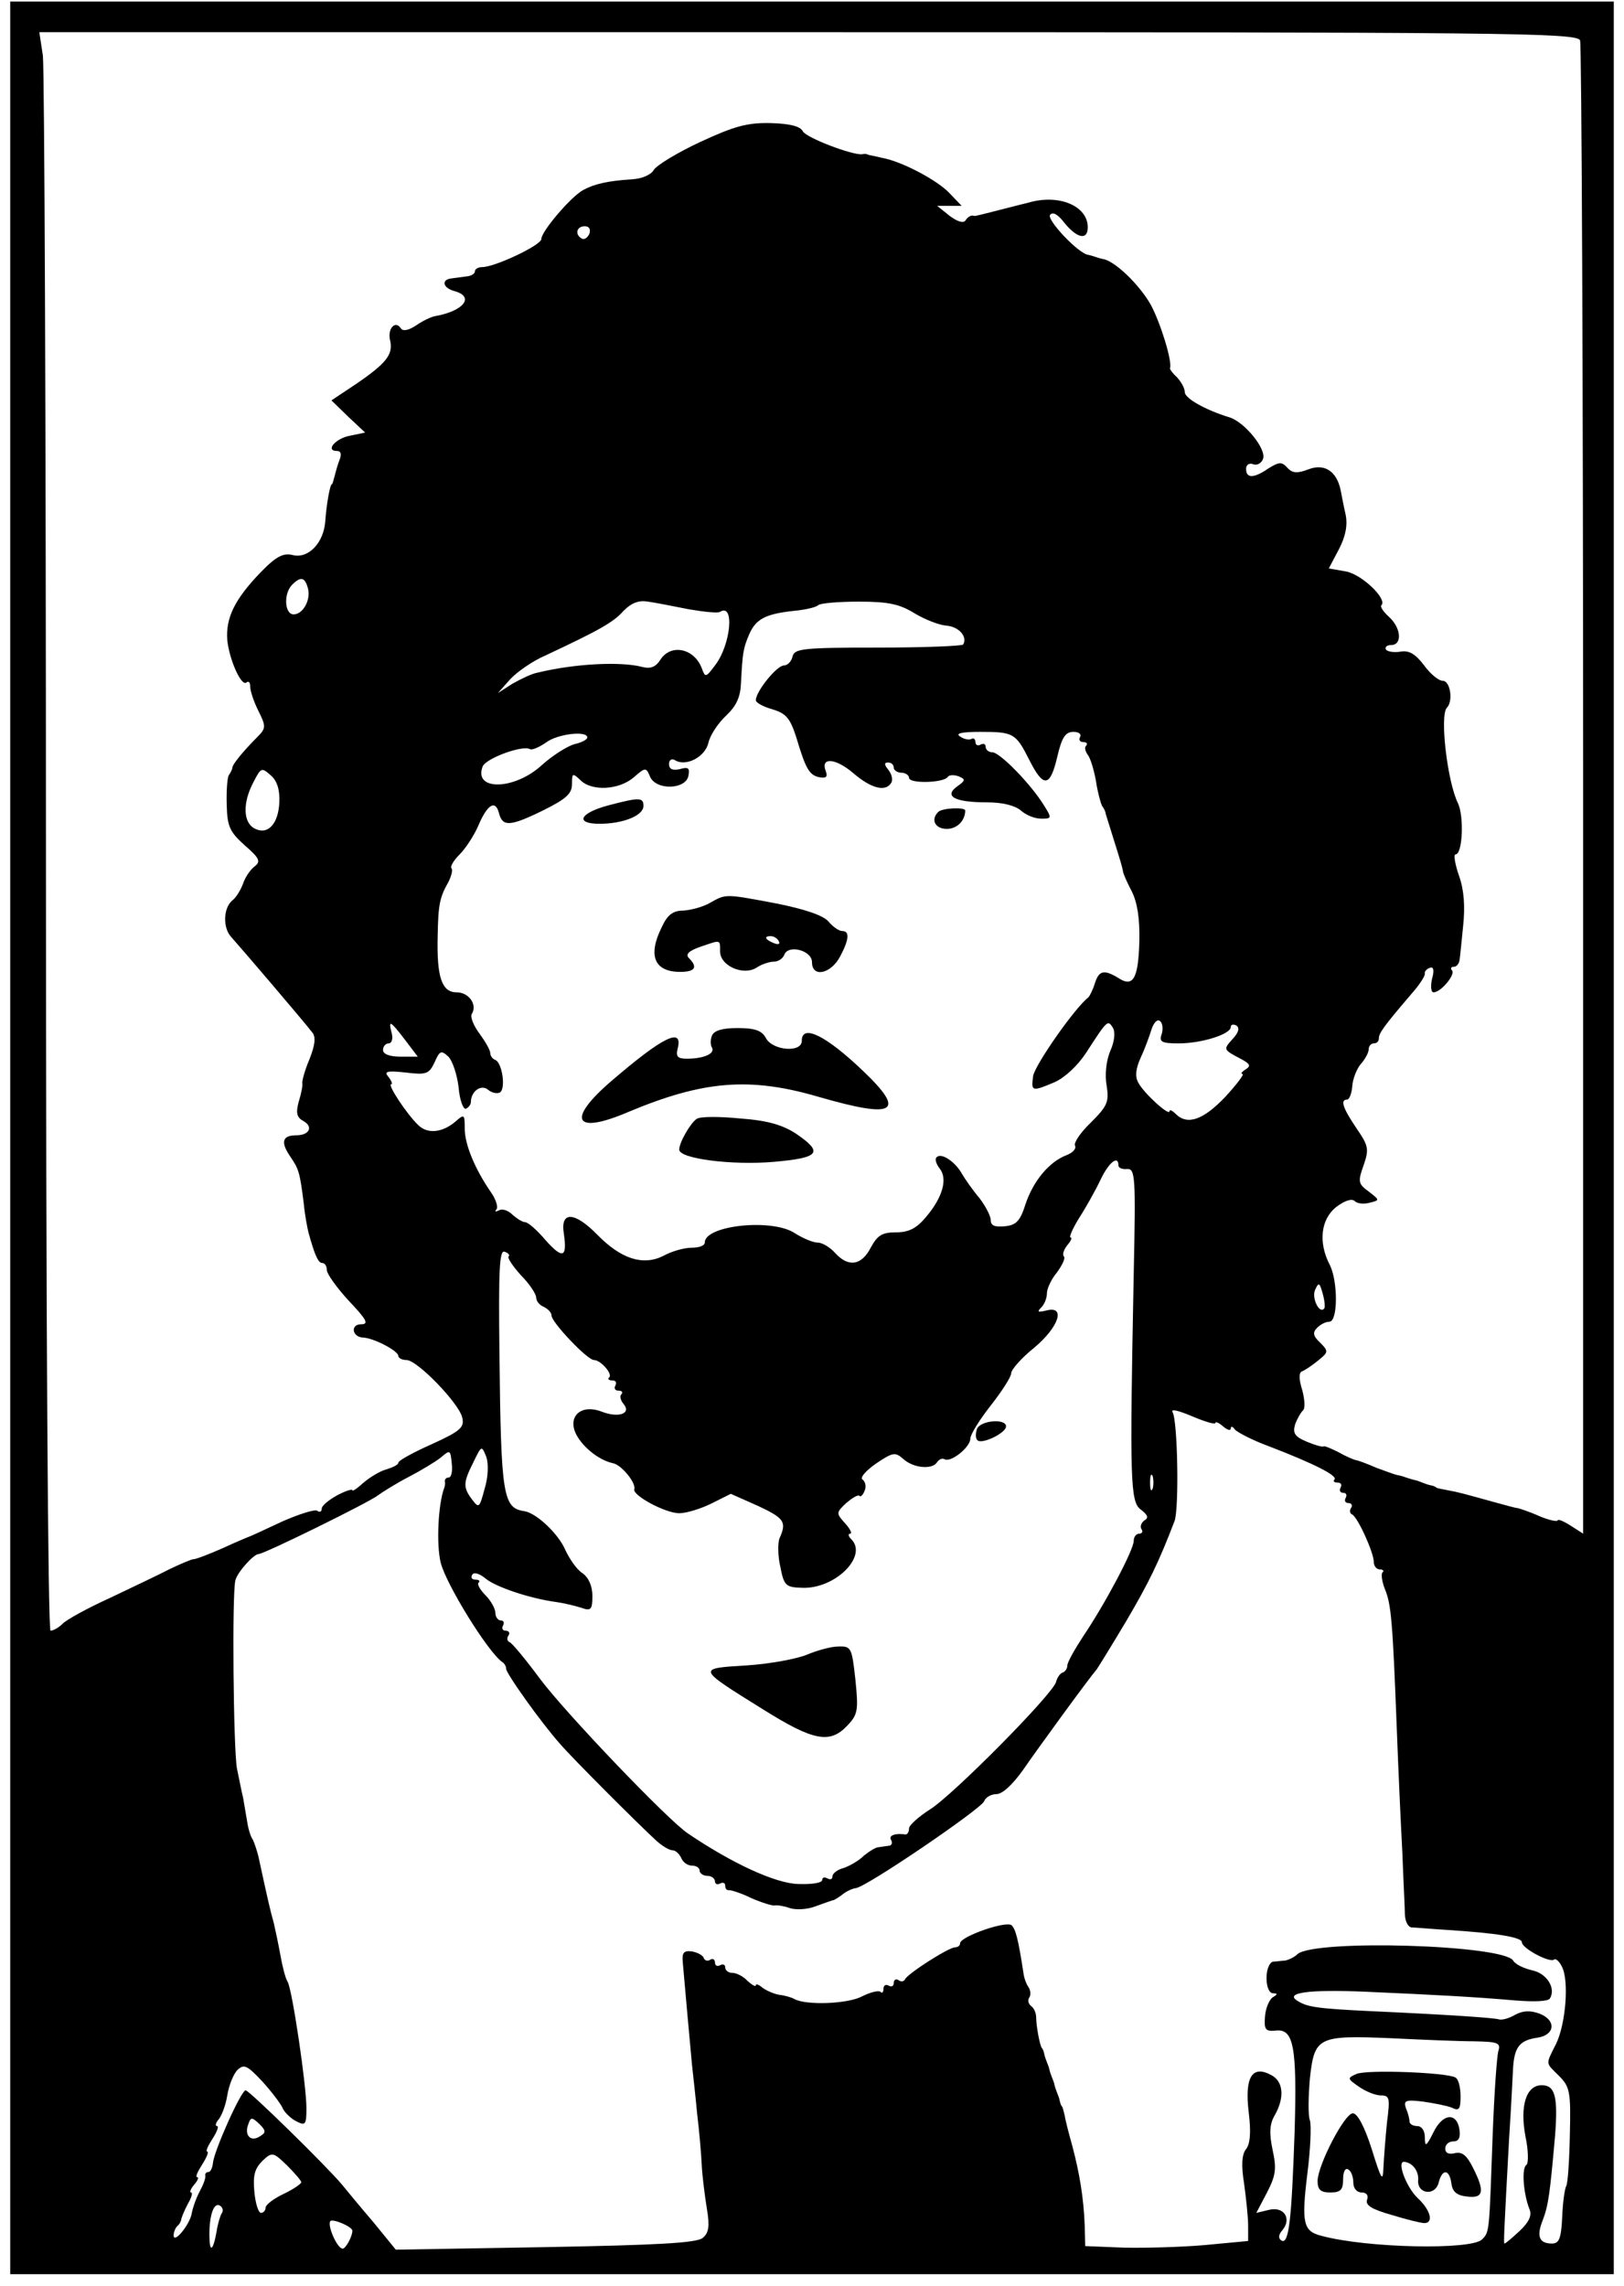 <?xml version="1.0" encoding="UTF-8" standalone="yes"?>
<svg version="1.0" xmlns="http://www.w3.org/2000/svg" width="238pt" height="335pt" viewBox="0 0 318 447" preserveAspectRatio="xMidYMid meet">
  <g transform="translate(0,447) scale(0.1,-0.1)" fill="#000000" stroke="none">
    <path d="M20 2245 l0 -2225 1570 0 1570 0 0 2225 0 2225 -1570 0 -1570 0 0
-2225z m3074 2149 c3 -9 6 -670 6 -1470 l0 -1454 -25 16 c-14 9 -25 13 -25 10
0 -3 -16 0 -35 8 -20 9 -39 15 -43 16 -4 0 -25 6 -47 12 -58 16 -68 19 -90 23
-11 2 -21 4 -22 5 -2 2 -7 4 -13 5 -5 1 -12 4 -15 5 -3 1 -9 4 -15 5 -5 1 -13
4 -17 5 -5 2 -12 4 -18 5 -5 1 -23 8 -40 14 -16 7 -34 14 -40 15 -5 1 -21 8
-35 16 -14 7 -26 12 -28 11 -2 -2 -16 2 -33 9 -24 10 -28 17 -23 34 4 11 11
23 15 27 5 3 4 21 -1 40 -7 22 -7 35 0 37 5 2 19 11 31 21 20 16 21 18 4 35
-14 13 -15 20 -6 29 7 7 17 12 24 12 17 0 17 79 1 111 -23 44 -18 90 13 114
16 12 30 17 36 11 5 -5 18 -6 29 -3 20 5 20 5 -2 22 -21 15 -21 20 -10 51 11
32 10 38 -14 73 -27 40 -32 56 -18 56 4 0 9 12 10 27 1 14 9 34 17 43 8 9 15
22 15 28 0 7 5 12 10 12 6 0 10 4 10 10 0 10 10 24 63 86 16 18 28 36 27 41
-1 4 4 9 10 11 7 3 9 -5 4 -22 -3 -14 -2 -26 3 -26 15 0 44 36 36 43 -3 4 -2
7 4 7 5 0 10 6 11 13 1 6 4 37 7 67 4 37 2 70 -8 98 -8 23 -11 42 -7 42 14 0
17 74 5 100 -21 42 -36 172 -22 187 13 13 7 53 -8 53 -8 0 -25 14 -37 31 -17
22 -29 29 -46 26 -12 -2 -25 0 -28 4 -3 5 2 9 10 9 22 0 20 33 -4 55 -11 10
-18 20 -15 23 12 12 -38 60 -69 66 l-34 6 20 38 c13 25 17 47 13 67 -4 17 -8
39 -10 49 -8 37 -32 52 -63 40 -21 -8 -31 -8 -41 3 -11 12 -16 12 -37 -1 -29
-20 -44 -20 -44 -1 0 8 6 12 14 9 7 -3 16 2 19 10 8 19 -36 73 -66 82 -46 14
-87 37 -87 49 0 8 -7 20 -15 29 -9 8 -15 17 -14 18 5 12 -18 88 -38 125 -23
40 -71 86 -94 89 -5 1 -11 3 -14 4 -3 1 -9 3 -14 4 -19 2 -81 68 -75 78 5 7
15 2 28 -15 25 -31 46 -35 46 -9 0 42 -57 66 -117 48 -21 -5 -43 -11 -83 -21
-8 -2 -16 -4 -17 -4 -2 -1 -6 -1 -9 0 -4 0 -10 -4 -13 -9 -4 -7 -16 -3 -31 8
l-25 20 24 0 24 0 -23 24 c-24 26 -94 63 -133 70 -12 3 -24 5 -27 6 -3 2 -8 2
-12 1 -19 -2 -109 32 -116 45 -5 10 -26 15 -63 16 -46 1 -71 -6 -138 -37 -45
-21 -86 -46 -91 -55 -5 -9 -23 -17 -42 -18 -47 -3 -74 -9 -96 -21 -24 -13 -82
-81 -82 -96 0 -12 -91 -55 -116 -55 -8 0 -14 -4 -14 -8 0 -5 -7 -9 -15 -10 -8
-1 -22 -3 -30 -4 -22 -2 -18 -19 5 -25 40 -11 18 -39 -38 -49 -7 -1 -24 -9
-37 -18 -15 -10 -26 -12 -30 -6 -11 17 -27 -1 -21 -24 6 -27 -7 -44 -67 -85
l-48 -32 33 -32 33 -31 -29 -6 c-29 -5 -50 -30 -26 -30 8 0 9 -7 5 -17 -4 -10
-8 -25 -10 -33 -2 -8 -4 -15 -5 -15 -4 0 -11 -42 -13 -72 -3 -43 -33 -74 -63
-67 -19 5 -33 -2 -64 -34 -51 -53 -68 -89 -65 -132 4 -39 28 -93 38 -83 4 3 7
0 7 -9 0 -8 7 -29 16 -47 15 -30 15 -34 -2 -51 -28 -28 -49 -54 -49 -60 0 -3
-3 -9 -7 -15 -3 -5 -5 -32 -4 -59 1 -41 6 -52 35 -78 30 -26 32 -32 19 -42 -8
-6 -18 -21 -22 -33 -4 -11 -13 -27 -21 -33 -18 -15 -19 -54 -2 -72 12 -13 137
-159 158 -186 8 -9 6 -25 -5 -53 -9 -21 -15 -43 -14 -47 1 -4 -2 -20 -7 -36
-6 -22 -4 -31 9 -38 20 -11 12 -28 -14 -28 -27 0 -31 -13 -12 -41 17 -25 19
-30 27 -94 2 -22 7 -47 9 -55 12 -44 19 -60 27 -60 5 0 9 -6 9 -14 0 -7 19
-34 43 -60 35 -37 40 -46 24 -46 -21 0 -18 -25 4 -26 21 -1 69 -26 69 -36 0
-4 7 -8 16 -8 21 0 102 -84 109 -112 5 -20 -3 -27 -60 -53 -36 -16 -65 -32
-65 -36 0 -4 -10 -9 -23 -13 -12 -3 -32 -15 -45 -26 -12 -11 -22 -18 -22 -15
0 3 -13 -1 -30 -10 -16 -9 -30 -20 -30 -26 0 -6 -4 -8 -9 -4 -5 3 -36 -7 -68
-21 -32 -15 -60 -28 -63 -29 -3 -1 -27 -11 -53 -23 -27 -12 -53 -22 -58 -22
-4 0 -25 -9 -46 -19 -21 -11 -74 -36 -118 -57 -44 -20 -86 -43 -93 -51 -7 -7
-18 -13 -23 -13 -5 0 -9 591 -9 1519 0 835 -3 1539 -6 1565 l-7 46 1506 0
c1363 0 1505 -1 1511 -16z m-1940 -379 c-4 -8 -10 -12 -15 -9 -14 8 -10 24 6
24 9 0 12 -6 9 -15z m-551 -694 c6 -23 -10 -51 -28 -51 -18 0 -20 41 -3 58 17
17 25 15 31 -7z m746 -41 c29 -5 57 -8 61 -5 29 18 21 -65 -10 -105 -18 -24
-19 -24 -26 -5 -15 39 -61 48 -81 16 -9 -14 -19 -18 -35 -14 -41 11 -131 7
-205 -11 -12 -2 -34 -13 -50 -22 l-28 -18 24 27 c13 14 44 36 70 47 102 48
132 64 152 87 16 16 30 21 48 18 14 -2 50 -9 80 -15z m442 -8 c20 -12 48 -23
62 -24 25 -2 42 -22 33 -37 -3 -3 -78 -6 -167 -6 -146 0 -163 -2 -167 -17 -2
-10 -10 -18 -17 -18 -14 0 -55 -51 -55 -68 0 -5 15 -13 33 -18 26 -8 34 -17
46 -54 19 -64 26 -75 46 -79 13 -2 16 1 12 12 -11 28 19 26 54 -4 35 -30 63
-37 74 -19 4 6 1 17 -5 25 -9 11 -9 15 -1 15 6 0 11 -4 11 -10 0 -5 7 -10 15
-10 8 0 15 -5 15 -10 0 -12 69 -10 76 2 3 4 12 4 21 1 14 -6 14 -8 -3 -20 -26
-19 -5 -31 58 -31 31 0 55 -6 67 -16 10 -9 27 -16 40 -16 21 0 21 1 4 28 -25
40 -85 102 -100 102 -7 0 -13 5 -13 11 0 5 -4 7 -10 4 -5 -3 -10 -1 -10 5 0 6
-4 9 -8 6 -4 -2 -14 -1 -22 5 -10 6 3 9 40 9 65 0 69 -3 95 -54 28 -56 41 -55
55 4 9 39 16 50 32 50 10 0 16 -4 13 -10 -3 -5 -1 -10 6 -10 7 0 9 -3 6 -7 -4
-3 -2 -11 3 -18 5 -6 12 -29 16 -51 3 -21 9 -43 12 -49 4 -5 7 -12 7 -15 1 -3
7 -23 14 -45 16 -51 18 -58 20 -68 0 -4 8 -22 17 -39 11 -22 16 -53 15 -98 -2
-73 -12 -91 -41 -72 -28 17 -38 15 -46 -10 -4 -13 -10 -25 -13 -28 -27 -21
-105 -133 -108 -154 -4 -30 -3 -31 42 -12 20 9 45 32 62 58 42 65 42 64 52 49
5 -8 4 -26 -5 -46 -8 -19 -11 -47 -7 -68 5 -32 1 -40 -31 -72 -20 -19 -34 -40
-31 -45 3 -6 -4 -14 -17 -19 -34 -13 -65 -51 -80 -96 -10 -32 -18 -41 -40 -43
-20 -2 -28 1 -28 12 0 8 -10 27 -22 43 -13 15 -28 37 -34 47 -13 24 -41 43
-50 33 -4 -3 -1 -13 6 -22 16 -20 6 -56 -26 -94 -19 -23 -34 -31 -60 -31 -27
0 -36 -6 -49 -30 -18 -35 -44 -39 -70 -10 -10 11 -25 20 -34 20 -9 0 -28 8
-44 18 -44 30 -177 16 -177 -18 0 -6 -11 -10 -25 -10 -15 0 -40 -7 -56 -16
-40 -20 -83 -6 -129 41 -45 46 -73 47 -66 3 7 -48 -2 -51 -36 -13 -16 19 -34
35 -40 35 -5 0 -16 7 -25 15 -8 8 -20 12 -26 8 -7 -3 -9 -3 -5 2 4 4 -1 20
-11 34 -31 45 -51 93 -51 124 0 28 -1 29 -17 15 -26 -23 -56 -26 -74 -8 -23
22 -61 80 -53 80 3 0 1 6 -5 14 -10 11 -4 13 33 9 41 -5 46 -3 57 20 10 23 13
24 27 11 8 -8 17 -35 20 -60 2 -25 9 -43 14 -42 5 2 10 8 10 13 0 21 20 36 34
24 7 -6 18 -8 23 -5 12 8 4 60 -10 64 -5 2 -9 8 -9 13 0 6 -10 23 -21 38 -12
16 -19 34 -15 39 11 18 -6 42 -30 42 -29 0 -39 30 -37 110 1 62 4 76 21 106 6
12 9 24 6 27 -3 3 4 15 16 27 12 12 28 37 36 55 18 43 34 53 41 26 7 -27 21
-27 88 6 44 22 55 32 55 51 0 21 1 22 16 8 22 -23 76 -20 105 5 23 20 24 20
32 1 12 -27 70 -25 75 2 3 15 0 18 -17 13 -14 -3 -21 0 -21 10 0 8 5 11 11 8
21 -14 59 5 66 33 3 15 19 39 35 54 20 19 28 36 29 65 3 57 4 66 16 94 13 30
32 40 88 46 22 2 43 7 47 11 4 4 40 7 80 7 58 0 80 -5 109 -23z m-641 -243 c0
-4 -11 -10 -25 -13 -14 -4 -43 -22 -65 -42 -53 -48 -133 -50 -115 -2 6 16 79
43 93 34 4 -2 18 4 31 13 22 17 81 24 81 10z m-603 -127 c-2 -43 -23 -65 -49
-51 -22 12 -23 50 -2 90 15 29 16 30 34 14 13 -11 18 -29 17 -53z m1728 -453
c-6 -16 -1 -19 33 -19 45 0 102 18 102 32 0 5 5 6 11 3 7 -5 4 -14 -7 -26 -19
-21 -19 -21 15 -39 19 -10 21 -14 10 -21 -8 -5 -10 -9 -6 -9 4 0 -11 -20 -34
-45 -43 -45 -74 -56 -97 -33 -7 7 -12 9 -12 5 0 -10 -50 35 -61 56 -7 12 -5
28 5 50 8 17 17 42 21 55 4 12 11 20 16 16 5 -3 7 -14 4 -25z m-1482 -12 l25
-33 -34 0 c-21 0 -34 5 -34 13 0 7 5 13 11 13 6 0 9 9 6 20 -7 27 -3 25 26
-13z m1397 -246 c0 -5 8 -8 17 -7 16 1 17 -15 13 -204 -8 -407 -7 -448 14
-463 13 -10 16 -16 7 -21 -6 -4 -9 -12 -6 -17 4 -5 1 -9 -4 -9 -6 0 -11 -6
-11 -14 0 -18 -57 -125 -99 -187 -17 -26 -31 -51 -31 -57 0 -6 -4 -12 -9 -14
-5 -1 -11 -10 -13 -18 -5 -23 -202 -222 -247 -250 -22 -14 -41 -31 -41 -37 0
-7 -3 -12 -7 -12 -20 3 -34 -2 -28 -11 3 -5 1 -11 -4 -11 -6 -1 -15 -2 -21 -3
-5 0 -18 -8 -29 -17 -10 -10 -28 -20 -40 -24 -12 -3 -21 -11 -21 -16 0 -6 -4
-7 -10 -4 -5 3 -10 2 -10 -3 0 -6 -21 -9 -47 -8 -44 1 -129 40 -216 99 -38 25
-238 234 -289 302 -29 39 -56 72 -61 73 -4 2 -5 8 -1 13 3 5 0 9 -6 9 -6 0 -8
5 -5 10 3 6 1 10 -4 10 -6 0 -11 7 -11 15 0 8 -9 24 -19 34 -11 11 -17 22 -14
25 4 3 1 6 -6 6 -7 0 -10 4 -6 10 3 5 14 2 26 -8 19 -16 86 -39 139 -46 14 -2
35 -7 48 -11 19 -7 22 -4 22 23 0 19 -7 36 -20 45 -11 7 -25 28 -33 45 -13 31
-56 72 -80 76 -42 6 -46 29 -49 307 -2 166 0 205 10 201 7 -2 11 -7 8 -9 -3
-3 8 -19 24 -37 17 -17 30 -37 30 -44 0 -7 7 -15 15 -18 8 -4 15 -11 15 -17 0
-13 70 -87 83 -87 13 0 37 -27 30 -34 -4 -3 -1 -6 6 -6 7 0 9 -4 6 -10 -3 -5
-1 -10 6 -10 7 0 9 -3 6 -7 -4 -3 -2 -12 4 -19 16 -19 -10 -28 -43 -15 -39 15
-66 -8 -51 -42 12 -26 45 -53 73 -59 17 -3 46 -39 42 -51 -4 -12 61 -47 88
-47 14 0 43 9 63 19 l38 19 54 -24 c51 -24 56 -31 41 -64 -3 -9 -3 -34 2 -55
7 -37 11 -40 42 -41 65 -3 130 62 97 95 -6 6 -7 11 -2 11 4 0 0 9 -10 20 -18
20 -18 21 2 40 12 10 23 17 26 14 2 -3 7 2 10 10 4 9 1 18 -4 22 -6 3 6 17 26
31 34 23 38 23 54 9 20 -18 57 -21 66 -6 4 6 10 8 14 6 12 -8 51 23 51 40 0 8
18 37 40 65 22 28 40 56 40 63 0 7 20 30 45 50 49 41 62 83 24 73 -17 -4 -19
-3 -10 6 6 6 11 18 11 28 0 9 9 28 20 41 10 14 17 28 13 31 -3 4 0 13 7 22 7
8 10 15 6 15 -3 0 4 17 17 38 13 20 32 54 42 75 16 34 35 49 35 28z m403 -280
c-9 -12 -25 20 -18 36 7 16 9 15 15 -7 4 -14 5 -27 3 -29z m-213 -224 c0 3 7
0 15 -7 8 -7 15 -9 15 -4 0 5 4 4 8 -2 4 -5 34 -21 67 -33 91 -35 135 -58 128
-65 -3 -3 -1 -6 6 -6 7 0 9 -4 6 -10 -3 -5 -1 -10 5 -10 6 0 8 -4 5 -10 -3 -5
-1 -10 5 -10 6 0 9 -4 6 -9 -4 -5 -3 -11 1 -13 11 -4 43 -75 43 -93 0 -8 5
-15 12 -15 6 0 9 -3 5 -6 -3 -3 -1 -18 5 -33 12 -29 15 -62 23 -271 3 -80 8
-190 11 -245 2 -55 5 -110 5 -122 1 -13 6 -23 13 -24 6 0 38 -3 71 -5 94 -6
145 -14 145 -24 0 -12 55 -41 63 -34 3 3 10 -3 15 -13 15 -27 8 -113 -11 -152
-21 -42 -21 -36 6 -63 21 -21 23 -31 21 -114 -1 -51 -4 -96 -7 -101 -3 -5 -7
-33 -8 -61 -2 -42 -6 -52 -20 -52 -25 0 -31 14 -18 46 11 29 14 52 24 165 6
77 0 99 -26 99 -31 0 -43 -41 -32 -100 6 -28 6 -53 2 -56 -10 -6 -6 -57 6 -87
5 -12 -1 -25 -19 -42 -15 -14 -28 -25 -30 -25 -2 0 -1 21 9 205 4 61 7 124 8
142 3 38 13 51 47 56 35 5 38 34 5 47 -19 7 -33 6 -48 -2 -12 -7 -26 -11 -32
-9 -10 3 -97 9 -250 16 -105 5 -125 8 -144 20 -27 16 21 23 134 18 136 -6 212
-10 292 -17 37 -3 65 -2 68 4 12 20 -6 49 -35 55 -17 4 -33 12 -37 19 -19 31
-386 42 -422 13 -7 -7 -19 -12 -25 -13 -6 0 -17 -2 -23 -2 -7 -1 -13 -15 -13
-32 0 -17 5 -30 13 -30 9 0 9 -2 -1 -8 -7 -5 -14 -22 -15 -38 -2 -25 1 -29 21
-27 35 4 42 -30 37 -199 -6 -172 -11 -221 -26 -212 -6 4 -6 11 2 20 19 23 3
47 -26 40 l-25 -6 21 40 c17 33 19 46 11 83 -7 33 -6 51 4 68 20 35 17 67 -7
79 -37 20 -52 -4 -44 -72 5 -40 3 -63 -5 -73 -8 -10 -10 -30 -4 -67 4 -29 8
-66 8 -83 l0 -30 -85 -8 c-46 -4 -118 -6 -159 -5 l-75 3 -1 40 c-2 54 -10 102
-24 155 -7 25 -14 52 -15 60 -2 8 -4 16 -5 18 -2 1 -4 7 -5 12 -1 6 -4 12 -5
15 -1 3 -4 10 -5 15 -1 6 -4 12 -5 15 -1 3 -4 10 -5 15 -1 6 -4 12 -5 15 -1 3
-4 10 -5 15 -1 6 -3 11 -5 13 -4 5 -11 43 -11 59 0 10 -5 20 -10 23 -5 4 -7
11 -4 16 4 5 3 15 -1 21 -5 7 -9 19 -10 28 -10 65 -15 85 -23 93 -10 10 -101
-22 -101 -35 0 -5 -5 -8 -10 -8 -12 0 -94 -52 -98 -63 -2 -4 -8 -5 -13 -1 -5
3 -9 0 -9 -6 0 -6 -4 -8 -10 -5 -5 3 -10 1 -10 -6 0 -7 -3 -10 -6 -6 -4 3 -20
-1 -36 -9 -28 -15 -110 -18 -133 -5 -5 3 -19 7 -29 8 -11 2 -25 8 -33 14 -7 6
-13 8 -13 5 0 -4 -7 0 -16 8 -8 9 -22 16 -30 16 -8 0 -14 5 -14 11 0 5 -4 7
-10 4 -5 -3 -10 -1 -10 5 0 6 -4 9 -9 6 -5 -4 -11 -2 -13 3 -1 5 -12 11 -23
13 -16 2 -20 -2 -18 -22 5 -58 15 -168 18 -200 2 -19 7 -62 10 -95 4 -33 8
-78 9 -100 1 -22 6 -61 10 -86 6 -35 4 -48 -8 -58 -12 -10 -90 -14 -308 -18
l-293 -5 -44 54 c-25 29 -52 62 -61 73 -30 36 -182 185 -189 185 -9 0 -62
-119 -64 -142 -1 -10 -5 -18 -9 -18 -4 0 -7 -3 -6 -7 1 -5 -4 -18 -11 -31 -7
-13 -14 -33 -16 -45 -5 -22 -35 -58 -35 -41 0 6 3 14 7 18 5 4 8 11 8 14 1 4
6 17 13 30 7 12 10 22 6 22 -3 0 -1 7 6 15 7 8 10 15 6 15 -4 0 1 11 10 25 9
14 13 25 10 25 -4 0 1 11 10 25 9 14 13 25 9 25 -4 0 -3 6 3 13 6 7 14 28 17
47 3 19 12 42 20 50 13 12 19 9 49 -23 19 -21 36 -44 39 -51 3 -8 15 -20 26
-26 19 -10 21 -8 21 25 0 45 -28 234 -37 248 -4 6 -10 29 -14 52 -4 22 -10 50
-13 63 -7 25 -11 42 -30 130 -3 12 -8 27 -11 33 -4 5 -9 21 -11 35 -2 13 -6
34 -8 47 -3 12 -8 38 -12 57 -7 37 -10 345 -3 369 4 16 36 51 45 51 11 0 218
102 234 115 8 6 35 23 60 36 25 13 53 30 63 38 19 16 19 16 22 -16 1 -13 -2
-23 -6 -23 -5 0 -8 -3 -8 -7 1 -5 0 -10 -1 -13 -12 -31 -16 -111 -7 -147 11
-43 92 -174 120 -194 5 -3 8 -9 8 -13 -2 -7 70 -108 106 -148 24 -28 152 -156
188 -189 12 -11 26 -19 32 -19 6 0 13 -7 17 -15 3 -8 12 -15 21 -15 8 0 15 -4
15 -10 0 -5 7 -10 15 -10 8 0 15 -5 15 -11 0 -5 5 -7 10 -4 6 3 10 1 10 -4 0
-6 3 -10 8 -9 4 0 24 -6 44 -16 21 -9 41 -15 45 -14 5 1 18 -1 29 -5 12 -4 34
-3 50 3 16 6 31 11 34 12 3 0 11 5 19 11 7 6 19 12 27 13 22 3 245 155 251
170 3 8 14 14 24 14 12 0 32 19 52 47 31 45 128 178 145 198 4 6 30 48 58 95
44 75 63 114 94 195 9 25 6 197 -4 213 -4 7 12 3 38 -8 26 -11 46 -17 46 -13z
m-1431 -129 c-10 -37 -11 -39 -24 -22 -19 25 -18 34 2 74 16 33 16 33 25 11 5
-14 4 -40 -3 -63z m1308 0 c-3 -7 -5 -2 -5 12 0 14 2 19 5 13 2 -7 2 -19 0
-25z m630 -1082 c46 -1 52 -3 47 -19 -3 -10 -8 -82 -11 -160 -7 -195 -6 -194
-21 -209 -21 -21 -225 -17 -314 7 -36 9 -40 24 -28 122 6 47 8 94 5 104 -4 11
-3 48 0 83 9 81 16 84 160 78 60 -3 134 -6 162 -6z m-2378 -186 c-18 -12 -31
2 -23 23 5 15 7 15 22 1 13 -13 13 -17 1 -24z m81 -90 c0 -3 -16 -14 -35 -23
-19 -9 -35 -21 -35 -27 0 -5 -4 -10 -9 -10 -5 0 -11 19 -13 42 -3 32 1 45 16
60 19 18 21 17 48 -9 15 -15 28 -30 28 -33z m-156 -61 c-3 -5 -8 -22 -10 -36
-7 -39 -14 -42 -14 -5 0 38 9 64 21 56 5 -3 7 -10 3 -15z m256 -34 c0 -11 -13
-35 -19 -35 -11 0 -31 47 -24 54 5 5 43 -11 43 -19z"/>
    <path d="M1191 2896 c-56 -15 -66 -36 -17 -36 46 0 86 16 86 35 0 17 -8 17
-69 1z"/>
    <path d="M1837 2883 c-15 -15 -6 -33 17 -33 20 0 36 16 36 36 0 7 -46 5 -53
-3z"/>
    <path d="M1390 2705 c-14 -8 -37 -14 -52 -15 -20 0 -31 -8 -42 -32 -28 -56
-15 -88 36 -88 29 0 35 9 17 27 -7 7 -1 14 22 22 41 14 39 15 39 -9 0 -28 45
-48 71 -32 10 7 26 12 34 12 9 0 18 6 21 14 8 20 54 8 54 -15 0 -31 37 -23 55
11 18 34 19 50 4 50 -6 0 -18 8 -27 19 -11 12 -47 24 -102 35 -101 19 -98 19
-130 1z m135 -75 c3 -6 -1 -7 -9 -4 -18 7 -21 14 -7 14 6 0 13 -4 16 -10z"/>
    <path d="M1394 2445 c-3 -8 -3 -18 0 -23 7 -12 -16 -22 -49 -22 -18 0 -22 4
-18 20 11 43 -30 22 -129 -63 -90 -77 -74 -107 33 -61 146 61 237 69 373 29
149 -43 171 -30 86 51 -72 69 -120 93 -120 59 0 -24 -57 -19 -70 5 -8 15 -21
20 -56 20 -30 0 -46 -5 -50 -15z"/>
    <path d="M1364 2282 c-12 -8 -34 -46 -34 -60 0 -18 104 -31 185 -24 90 8 98
18 44 55 -26 17 -55 26 -110 30 -41 4 -79 4 -85 -1z"/>
    <path d="M1913 1675 c-3 -9 -3 -19 1 -22 8 -9 56 14 56 27 0 16 -50 12 -57 -5z"/>
    <path d="M1580 1233 c-19 -8 -72 -18 -118 -21 -98 -6 -98 -5 32 -86 99 -62
131 -68 165 -32 21 22 22 30 16 90 -7 63 -8 66 -34 65 -14 0 -42 -8 -61 -16z"/>
    <path d="M2656 412 c-18 -8 -18 -9 5 -25 13 -9 32 -17 43 -17 17 0 18 -5 12
-52 -3 -29 -6 -69 -7 -88 -1 -31 -4 -26 -23 35 -14 44 -28 70 -37 70 -16 0
-68 -100 -69 -132 0 -18 6 -23 25 -23 20 0 25 5 25 26 0 14 4 23 10 19 6 -3
10 -15 10 -26 0 -11 7 -19 16 -19 10 0 14 -6 11 -14 -4 -11 9 -19 48 -30 29
-9 58 -16 64 -16 19 0 12 26 -13 49 -22 21 -41 71 -27 71 16 -1 29 -17 28 -35
-3 -28 33 -33 40 -6 7 28 21 27 25 -1 2 -17 11 -24 31 -26 32 -4 35 10 11 57
-12 24 -21 31 -35 28 -12 -3 -19 0 -19 9 0 8 7 14 16 14 10 0 14 7 12 22 -5
36 -33 33 -51 -4 -14 -28 -17 -30 -17 -10 0 13 -6 22 -15 22 -8 0 -15 4 -15 9
0 5 -3 17 -7 26 -5 15 -1 17 33 13 21 -3 47 -8 57 -12 14 -7 17 -3 17 22 0 17
-4 34 -10 37 -16 10 -174 16 -194 7z"/>
  </g>
</svg>